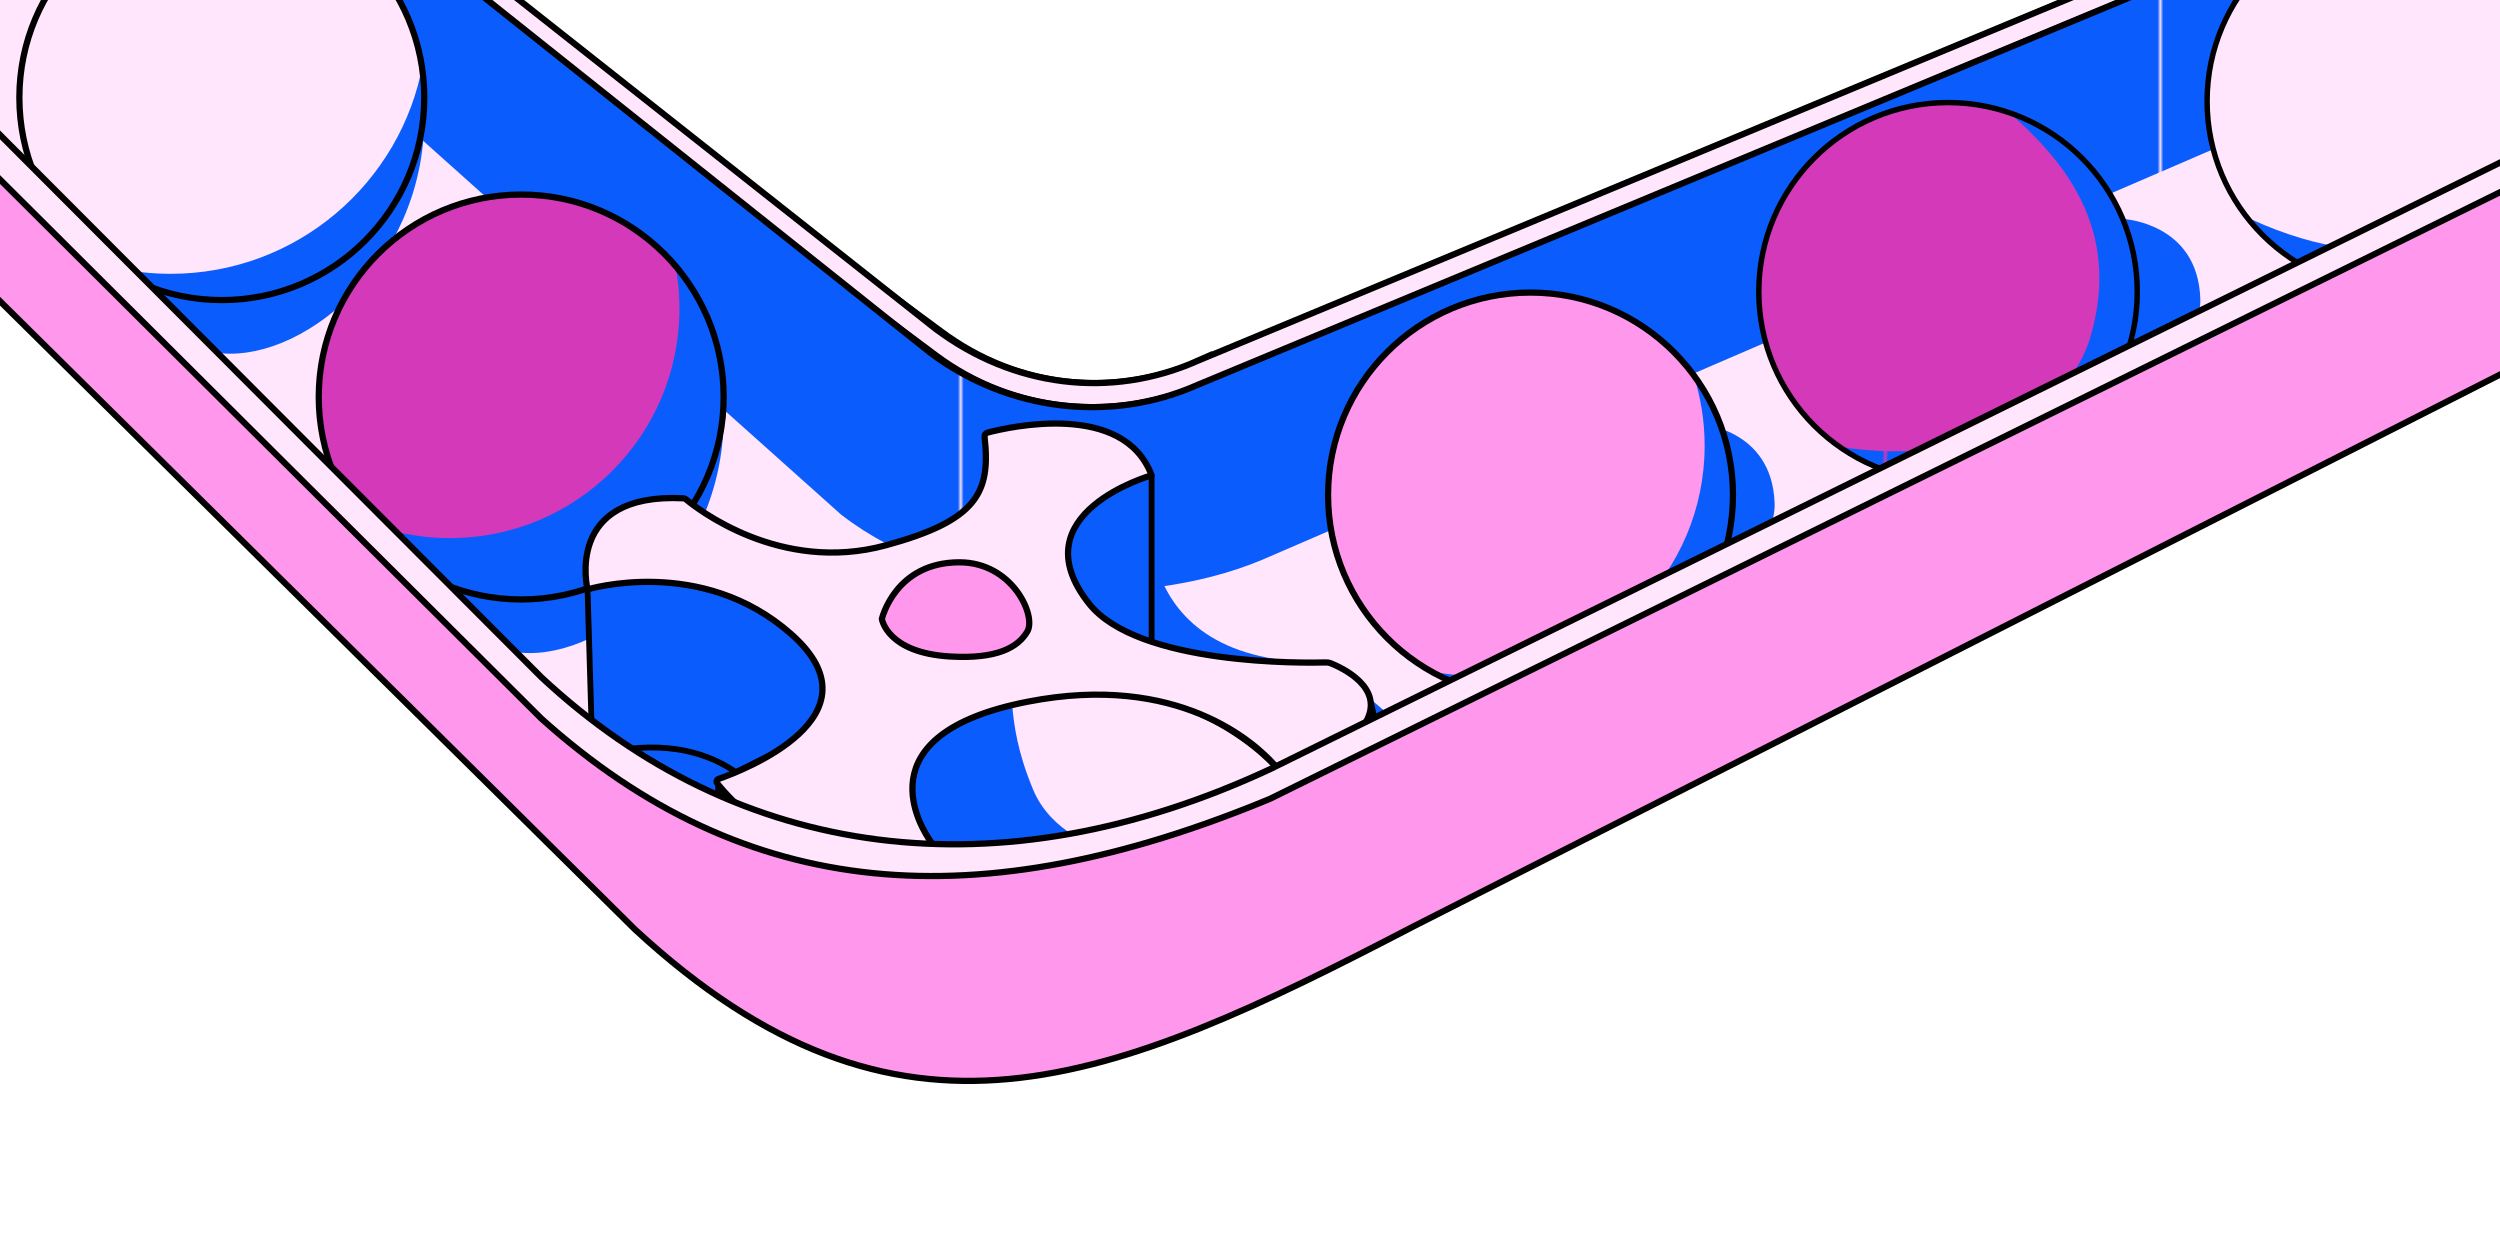 <?xml version="1.0" encoding="utf-8"?>
<svg xmlns="http://www.w3.org/2000/svg" xmlns:xlink="http://www.w3.org/1999/xlink" id="Layer_1" viewBox="0 0 800 400">
  <defs>
    <pattern id="New_Pattern_Swatch_2" x="0" y="0" width="410.087" height="288" patternTransform="translate(307.906 -821.033) scale(.934)" patternUnits="userSpaceOnUse" viewBox="0 0 410.087 288">
      <g>
        <rect width="410.087" height="288" fill="none"/>
        <rect width="410.087" height="288" fill="#0b5cfd"/>
      </g>
    </pattern>
    <pattern id="New_Pattern_Swatch_2-2" patternTransform="translate(-14357.126 -16342.445) rotate(-180) scale(1.086)" xlink:href="#New_Pattern_Swatch_2"/>
    <pattern id="New_Pattern_Swatch_2-3" patternTransform="translate(-14366.99 -16359.242) rotate(-180) scale(1.086)" xlink:href="#New_Pattern_Swatch_2"/>
    <pattern id="New_Pattern_Swatch_2-4" patternTransform="translate(-14178.832 -16164.151) rotate(-180) scale(1.086)" xlink:href="#New_Pattern_Swatch_2"/>
    <pattern id="New_Pattern_Swatch_2-5" patternTransform="translate(-14188.696 -16180.949) rotate(-180) scale(1.086)" xlink:href="#New_Pattern_Swatch_2"/>
    <pattern id="New_Pattern_Swatch_2-6" patternTransform="translate(-16605.346 -14898.706) rotate(173.952) scale(1.086)" xlink:href="#New_Pattern_Swatch_2"/>
    <pattern id="New_Pattern_Swatch_2-7" patternTransform="translate(270.466 -383.586) scale(.934)" xlink:href="#New_Pattern_Swatch_2"/>
    <pattern id="New_Pattern_Swatch_2-8" patternTransform="translate(673.277 -411.162) scale(.949)" xlink:href="#New_Pattern_Swatch_2"/>
    <pattern id="New_Pattern_Swatch_2-9" patternTransform="translate(673.277 -411.162) scale(.949)" xlink:href="#New_Pattern_Swatch_2"/>
    <pattern id="New_Pattern_Swatch_2-10" patternTransform="translate(673.277 -411.162) scale(.949)" xlink:href="#New_Pattern_Swatch_2"/>
    <pattern id="New_Pattern_Swatch_2-11" patternTransform="translate(673.277 -411.162) scale(.949)" xlink:href="#New_Pattern_Swatch_2"/>
    <pattern id="New_Pattern_Swatch_2-12" patternTransform="translate(673.277 -411.162) scale(.949)" xlink:href="#New_Pattern_Swatch_2"/>
    <pattern id="New_Pattern_Swatch_2-13" patternTransform="translate(673.277 -411.162) scale(.949)" xlink:href="#New_Pattern_Swatch_2"/>
    <pattern id="New_Pattern_Swatch_2-14" patternTransform="translate(-15387.634 -15055.462) rotate(176.035) scale(1.015)" xlink:href="#New_Pattern_Swatch_2"/>
    <pattern id="New_Pattern_Swatch_2-15" patternTransform="translate(-14746.666 -16725.035) rotate(-177.917) scale(1.086)" xlink:href="#New_Pattern_Swatch_2"/>
    <pattern id="New_Pattern_Swatch_2-16" patternTransform="translate(-15134.122 -15177.342) rotate(176.035) scale(1.015)" xlink:href="#New_Pattern_Swatch_2"/>
    <pattern id="New_Pattern_Swatch_2-17" patternTransform="translate(-14243.465 -16324.077) rotate(-177.917) scale(1.015)" xlink:href="#New_Pattern_Swatch_2"/>
    <pattern id="New_Pattern_Swatch_2-18" patternTransform="translate(-11631.427 -18043.796) rotate(-162.055) scale(1.015)" xlink:href="#New_Pattern_Swatch_2"/>
  </defs>
  <g>
    <path d="M385.03,114.984L780.81-49.801h29.052V62.051l-470.923,213.133-132.14-21.78L16.145,45.269l.874-40.804,146.295-.103,137.698,101.493c24.684,18.503,55.84,21.686,84.017,9.129Z" fill="#ffefe2" stroke="#000" stroke-miterlimit="10" stroke-width="1.867"/>
    <g>
      <path d="M383.413,115.394L780.81-49.801h28.877V57.592l-472.365,218.002-132.14-21.78L-4.845,39.635V-20.462H138.588l160.808,125.723c24.684,18.503,55.84,22.69,84.017,10.133Z" fill="#ffe6fc"/>
      <path d="M383.413,115.394L780.81-49.801h28.877l.175,111.852-472.541,213.543-132.14-21.78L-4.845,39.635V-20.462H140.2l159.196,125.723c24.684,18.503,55.84,22.69,84.017,10.133Z" fill="none" stroke="#000" stroke-miterlimit="10" stroke-width="2"/>
    </g>
  </g>
  <g>
    <path d="M385.03,122.683L780.81-42.102h29.052V69.75l-470.923,213.133-132.14-21.78L16.145,52.968l.874-40.804,146.295-.103,136.086,101.493c24.684,18.503,57.452,21.686,85.629,9.129Z" fill="#ffefe2" stroke="#000" stroke-miterlimit="10" stroke-width="1.867"/>
    <g>
      <path d="M383.413,123.093L780.81-42.102h28.877V65.291l-472.365,218.002-132.14-21.78L-4.845,47.334V-19.387l138.06,7.234,164.569,125.113c24.684,18.503,57.452,22.69,85.629,10.133Z" fill="#ffe6fc"/>
      <path d="M63.517-19.228l68.11-.16L297.204,113.052c24.684,18.503,57.452,22.188,85.629,9.631L780.81-42.102h29.052V3.877L403.278,179.397c-38.459,15.795-97.497,13.656-134.143-14.735L63.517-19.228Z" fill="url(#New_Pattern_Swatch_2)"/>
      <path d="M383.413,123.093L780.81-42.102h28.877l.175,111.852-472.541,213.543-132.14-21.78L-4.845,47.334V-19.387H131.626L297.784,112.96c24.684,18.503,57.452,22.69,85.629,10.133Z" fill="none" stroke="#000" stroke-miterlimit="10" stroke-width="2"/>
    </g>
  </g>
  <g>
    <path d="M122.861-2.937c.993,4.815,4.066,9.802,4.066,14.911,0,40.563-32.883,73.446-73.446,73.446-9.719,0-18.994-1.892-27.484-5.321,17.517,15.381,32.3,30.915,42.425,32.645,27.038,4.621,67.346-27.695,67.346-75.071,0-16.338-2.927-29.215-12.907-40.611Z" fill="url(#New_Pattern_Swatch_2-2)"/>
    <circle cx="71.32" cy="31.244" r="64.785" fill="#ffe6fc"/>
    <path d="M54.605,87.621c-5.956,0-11.762-.641-17.357-1.846,9.906,6.149,21.59,9.706,34.108,9.706,35.78,0,64.785-29.005,64.785-64.785,0-3.525-.283-6.983-.825-10.355-6.951,38.265-40.442,67.28-80.712,67.28Z" fill="url(#New_Pattern_Swatch_2-3)"/>
    <circle cx="70.982" cy="31.244" r="64.785" fill="none" stroke="#000" stroke-miterlimit="10" stroke-width="2"/>
  </g>
  <g>
    <path d="M218.66,92.862c.993,4.815,4.066,9.802,4.066,14.911,0,40.563-32.883,73.446-73.446,73.446-9.719,0-18.994-1.892-27.484-5.321,17.517,15.381,32.3,30.915,42.425,32.645,27.038,4.621,67.346-27.695,67.346-75.071,0-16.338-2.927-29.215-12.907-40.611Z" fill="url(#New_Pattern_Swatch_2-4)"/>
    <circle cx="167.657" cy="127.043" r="64.785" fill="#d339b9"/>
    <path d="M215.911,83.837c.993,4.815,1.516,9.802,1.516,14.911,0,40.563-32.883,73.446-73.446,73.446-9.719,0-18.994-1.892-27.484-5.321,11.87,14.874,30.15,24.406,50.659,24.406,35.78,0,64.785-29.005,64.785-64.785,0-16.338-6.05-31.262-16.03-42.658Z" fill="url(#New_Pattern_Swatch_2-5)"/>
    <circle cx="166.782" cy="127.043" r="64.785" fill="none" stroke="#000" stroke-miterlimit="10" stroke-width="2"/>
  </g>
  <g>
    <path d="M368.512,156.149s-11.464,57.095,56.56,55.811l27.38,23.752-39.479,16.907-48.5-31.645-29.157-22.426,33.195-42.399Z" fill="url(#New_Pattern_Swatch_2-6)"/>
    <path d="M189.608,241.222s39.741,4.402,39.613,22.461l34.519-16.577-70.482-17.185-3.65,11.301Z" fill="url(#New_Pattern_Swatch_2-7)"/>
    <polygon points="368.462 279.607 332.882 260.45 287.785 279.607 298.76 294.373 368.462 279.607" fill="url(#New_Pattern_Swatch_2-8)"/>
    <path d="M188.012,188.613l1.505,50.554c.045,1.51,1.49,2.572,2.947,2.176,7.175-1.953,26.56-5.623,43.02,5.762l44.053-22.175-57.203-54.277-34.322,17.959Z" fill="url(#New_Pattern_Swatch_2-9)" stroke="#000" stroke-miterlimit="10" stroke-width="1.867"/>
    <path d="M368.512,152.096v53.266s-35.231-5.521-33.102-26.633c2.128-21.112,33.102-26.633,33.102-26.633Z" fill="url(#New_Pattern_Swatch_2-10)" stroke="#000" stroke-miterlimit="10" stroke-width="1.867"/>
    <path d="M229.85,249.292l-.128,20.041s19.635,19.242,68.856,19.508l.181-18.214" fill="url(#New_Pattern_Swatch_2-11)" stroke="#000" stroke-miterlimit="10" stroke-width="1.867"/>
    <path d="M298.472,284.264s26.788-19.188,67.496-9.344l41.323-10.623,1.619-18.214s-27.834-33.125-77.757-23.28c-49.923,9.844-42.703,33.657-32.393,47.825l-.288,13.637Z" fill="#ffe6fc"/>
    <path d="M323.903,225.729c-37.914,7.982-35.453,30.73-25.143,44.898l-.288,13.636s24.007-10.24,59.512-10.943c-6.998-1.673-21.72-6.973-27.412-20.702-5.005-12.07-6.092-20.496-6.669-26.89Z" fill="url(#New_Pattern_Swatch_2-12)"/>
    <path d="M298.472,284.264s26.902-18.703,67.609-8.859l41.209-11.108,1.619-18.214s-27.834-33.125-77.757-23.28c-49.923,9.844-42.703,33.657-32.393,47.825l-.288,13.637Z" fill="none" stroke="#000" stroke-miterlimit="10" stroke-width="1.867"/>
    <path d="M431.658,233.711c-14.392,10.128-23.363,12.489-23.363,12.489v8.065s29.485-9.778,31.066-16.163c1.581-6.386-.718-13.17-.718-13.17,0,0-1.596,4.989-6.984,8.78Z" fill="url(#New_Pattern_Swatch_2-13)" stroke="#000" stroke-miterlimit="10" stroke-width="1.867"/>
    <path d="M328.899,224.532c-53.408,10.424-34.237,40.458-30.661,45.402,.249,.344,.081,.827-.328,.94-6.105,1.681-43.715,10.472-68.444-20.255-.365-.453-.167-1.134,.382-1.326,7.845-2.744,53.072-20.111,23.327-46.396-28.735-25.392-65.163-14.284-65.163-14.284,0,0-7.719-31.075,30.658-29.159,.298,.015,.585,.126,.814,.317,3.301,2.761,30.071,23.945,63.914,14.744,29.009-7.886,33.732-16.662,31.665-34.642-.076-.665,.338-1.286,.985-1.455,6.902-1.807,43.539-10.152,52.465,13.678,0,0-42.846,12.151-20.066,41.018,15.712,19.91,69.293,19.053,75.946,18.868,.475-.013,.945,.07,1.387,.245,3.396,1.347,17.614,7.782,11.266,18.89-5.727,10.022-20.203,13.576-25.84,14.605-1.354,.247-2.731-.228-3.652-1.25-5.785-6.418-30.337-29.371-78.654-19.94" fill="#ffe6fc" stroke="#000" stroke-linejoin="round" stroke-width="2"/>
    <path d="M282.198,198.059s1.596,10.821,21.817,12.019c15.148,.897,21.818-2.973,24.744-8.028,2.927-5.055-4.819-22.095-21.729-22.111-20.62-.019-24.832,18.12-24.832,18.12Z" fill="#ff98ec" stroke="#000" stroke-miterlimit="10" stroke-width="2"/>
  </g>
  <g>
    <path d="M513.98,213.161s54.741-27.729,53.9-52.118c-.841-24.389-24.833-25.509-24.833-25.509l-29.067,77.627Z" fill="url(#New_Pattern_Swatch_2-14)"/>
    <circle cx="488.891" cy="158.374" r="64.785" fill="#ff98ec"/>
    <path d="M541.835,119.678c2.366,7.219,3.651,14.927,3.651,22.937,0,40.642-32.947,73.588-73.588,73.588-4.946,0-9.776-.491-14.448-1.422,8.982,5.305,19.368,8.522,30.525,8.928,35.756,1.301,65.797-26.631,67.098-62.387,.568-15.611-4.441-30.129-13.237-41.644Z" fill="url(#New_Pattern_Swatch_2-15)"/>
    <circle cx="489.765" cy="158.406" r="64.785" fill="none" stroke="#000" stroke-miterlimit="10" stroke-width="2"/>
  </g>
  <g>
    <path d="M650.196,147.673s54.741-27.729,53.9-52.118c-.841-24.389-24.833-25.509-24.833-25.509l-29.067,77.627Z" fill="url(#New_Pattern_Swatch_2-16)"/>
    <circle cx="623.09" cy="93.343" r="60.554" fill="#d339b9"/>
    <path d="M643.694,36.657c14.604,13.157,36.087,35.366,25.079,71.7-6.063,20.013-32.35,41.995-80.378,34.592,9.392,6.811,20.835,11.008,33.3,11.461,33.421,1.216,61.5-24.892,62.715-58.312,.992-27.265-16.203-50.972-40.717-59.441Z" fill="url(#New_Pattern_Swatch_2-17)"/>
    <circle cx="623.37" cy="93.373" r="60.554" fill="none" stroke="#000" stroke-miterlimit="10" stroke-width="1.745"/>
  </g>
  <g>
    <circle cx="766.543" cy="32.353" r="60.554" fill="#ffe6fc"/>
    <path d="M802.534-16.995c10.452,16.648,25.047,43.882,4.529,75.825-11.302,17.594-42.596,31.555-86.772,11.307,7.173,9.119,17.033,16.283,28.9,20.126,31.816,10.304,65.961-7.136,76.265-38.952,8.406-25.956-1.655-53.46-22.921-68.306Z" fill="url(#New_Pattern_Swatch_2-18)"/>
    <circle cx="766.823" cy="32.383" r="60.554" fill="none" stroke="#000" stroke-miterlimit="10" stroke-width="1.745"/>
  </g>
  <g>
    <path d="M-4.845,78.356l208.113,210.206c84.517,73.651,151.28,45.536,249.185-5.422L809.655,101.731V47.278L406.45,246.127c-86.535,40.278-169.935,29.622-233.215-29.41L-4.845,38.309v40.047Z" fill="#ffe6fc"/>
    <path d="M-4.845,78.356l208.113,210.206c84.517,73.651,151.28,45.536,249.185-5.422L809.655,101.731V47.278L406.45,246.127c-86.535,40.278-169.935,29.622-233.215-29.41L-4.845,38.309v40.047Z" fill="#ffe6fc" stroke="#000" stroke-miterlimit="10" stroke-width="2"/>
  </g>
  <g>
    <path d="M-4.845,91.594l208.113,205.908c84.517,77.95,151.28,49.834,249.185-1.123L809.655,114.969V57.83l-403.205,198.849c-93.433,37.694-169.935,32.308-233.215-26.723L-4.845,51.547v40.047Z" fill="#ff98ec"/>
    <path d="M-4.845,91.594l208.113,205.908c84.517,77.95,151.28,49.834,249.185-1.123L809.655,114.969V56.755L406.45,255.604c-93.433,38.769-167.652,33.237-233.215-25.648L-4.845,52.622v38.972Z" fill="none" stroke="#000" stroke-miterlimit="10" stroke-width="2"/>
  </g>
</svg>